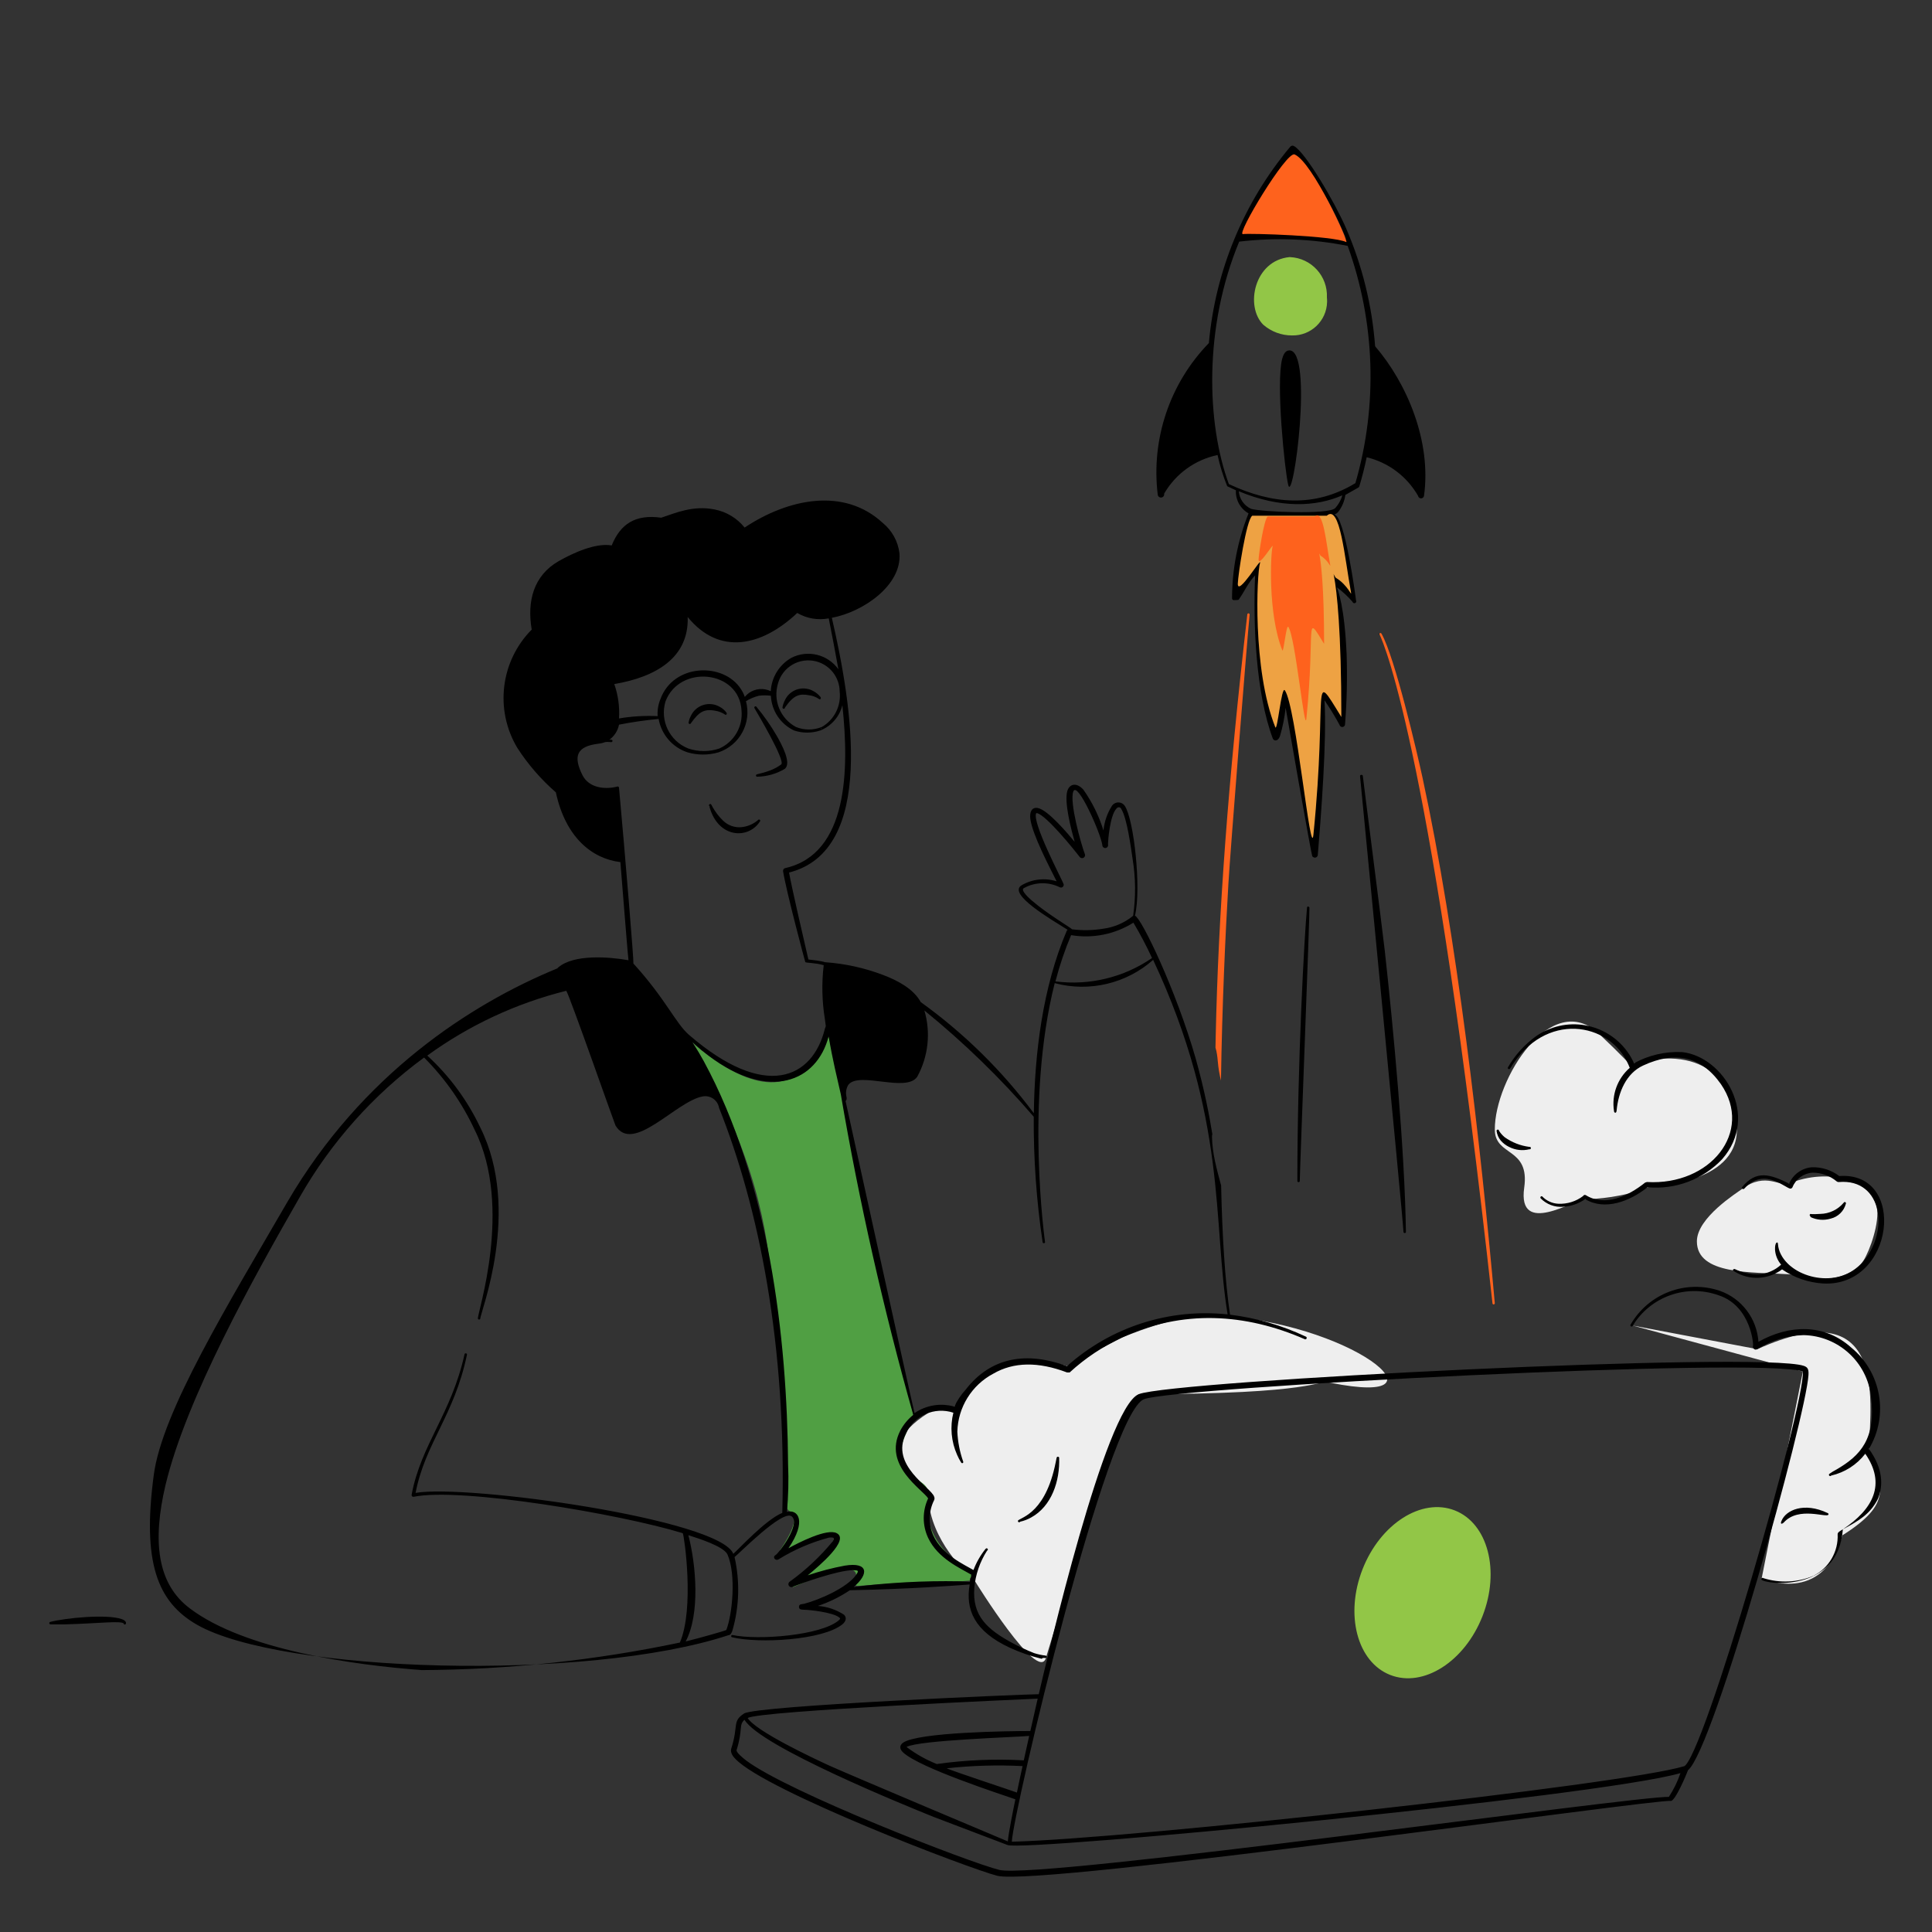 <?xml version="1.0" encoding="UTF-8"?><svg id="a" xmlns="http://www.w3.org/2000/svg" viewBox="0 0 1080 1080"><rect x="0" y="0" width="1080" height="1080" fill="#333333" stroke="none"/><path d="M533.47,786.31c2.49-3.39,6.83-9.18,14.31-14.37,17.82-17.61,48.71-8.31,48.71-8.31,0,0,37.94-19.71,30.73-15.93,0,0,30.63-13.13,49.37-12.46,78.08,2.79,138.41,52.11,67.07,37.7-8.41-1.7-6.15,6.4-107.1,6.4,0,0-14.43,22.79-51.89,147.47-4.31,14.33-39.51-42.71-39.51-42.71-5.74-5.48-24.34-22.47-26.31-46.5-.93-11.4-35.58-25.04-.07-47.68,12.78-8.15,13.06-1.39,14.7-3.62Z" fill="#eee"/><path d="M970.92,631.45c0,31.03-48.26,31.51-49.94,32.24-12.5,5.41-29.32,6.75-34.88,6.64-5.52-.11-38.01,21.44-34.05-6.45,3.23-22.76-16.37-17.25-16.44-32.42-.12-28.2,31.66-78.83,58.31-53.52s15.29,17.52,19.51,16.42c40.49-10.55,57.5,12.01,57.5,37.1Z" fill="#eee"/><path d="M1049.47,678.16c0,10.26-6.04,25.28-9.21,28.45-14.23,14.24-35.87,5.99-40.12,5.72-21.05-1.32-51.57.43-51.57-18.42,0-13.2,22.27-27.05,25.46-29.4,13.07-9.62,21.11-.78,26.11-2.89,21.62-9.14,49.33-2.1,49.33,16.54Z" fill="#eee"/><path d="M912.77,741.01l69.61,13.18c71.53-32.27,63.56,26.78,62.37,55.78,7.82,21.28,13.15,30.61-14.9,48.33-10.61,39.61-45.06,23.97-45.06,23.97l23.02-115.55" fill="#eee"/><path d="M542.27,883.57c-29.48,2.57-32.23.34-61.72,2.91-4.32.38-1.53-1.83-1.95-6.15-1.01-10.44-37.61,8.78-35.42,6.7,25.52-24.25,24.31-28.91,21.83-28.84,0,0,0,0,0,0-2.72.09-25.26,9.93-29.01,8.48,15.03-22.31,4.07-20.53,4.07-23.67,0-41.85-9.2-129.56-9.2-129.56-2.44-32.02-12.4-77.95-47.56-134.11,1.71,1.71,31.15,30.47,54.11,24.99,27-6.44,14.35-20.53,25.81-24.99,34.18,146.42,47.22,211.59,47.3,211.57,2.17-.51-8.46,15.61-7.02,23.43,2.92,15.88,17.13,10.84,15.34,23.28-2.16,14.95,5.47,24.66,8.23,28.05,3.83,4.71,9.31,9.03,17.1,12.02,4.3,1.65-3.17,3.24-1.89,5.89Z" fill="#509f43"/><path d="M68.1,905.11c-8.48-2.97-31.64-.65-40.12,1.57-.36.15-.53.56-.38.92.11.26.36.43.65.43h8.1c18.52-.49,30.83-2.11,32.78-.54,0,.36.29.65.65.65.02,0,.04,0,.06,0,.81-.11,1.3-1.94-1.73-3.02ZM760.27,433.8c0,.81,23.87,245.48,24.3,254.99.11.37.5.59.87.48.23-.07.42-.25.48-.48-.65-46.17-7.02-113.99-11.83-157.41-1.46-13.07-12.26-96.82-12.26-97.63s-1.57-.81-1.57.05h0ZM979.89,752.56s-.11,0,0,0ZM730.63,507.46c-1.46,15.01-5.4,86.4-5.4,152.87.11.37.5.59.87.48.23-.07.42-.25.48-.48,0-5.4,5.72-152.44,5.4-153.04s-1.24-.92-1.35.16h0ZM720.74,195.88c-2.32,0-3.4,2.48-4,4.75-3.56,13.61,1.46,62.69,3.4,70.52,2.75,11.12,14.26-75.6.59-75.28Z"/><path d="M650.76,275.96c6.43-11.12,17.29-18.97,29.86-21.6,1.3,5.96,3.11,11.79,5.4,17.44l4.86,2.27c-.29,5.3,2.45,10.3,7.07,12.91-6.09,15.16-9.23,31.34-9.23,47.68.13.58.71.95,1.29.81.4-.09,2.39.07,2.48-.34,3.28-4.6,5.21-9.42,9.13-13.49-1.19,27,.38,65.88,9.88,91.21.54,1.35,2.81,1.89,4-1.3,1.53-5.19,2.59-10.5,3.19-15.88.97,5.89,14.31,81.92,14.85,82.89.45.81,1.47,1.1,2.28.65.49-.28.82-.78.85-1.35,1.84-22.52,5.08-63.94,3.73-86.4,3.05,4.44,5.86,9.04,8.42,13.77.22.84,1.08,1.34,1.91,1.12.72-.19,1.21-.86,1.17-1.6,1.02-13.02,1.31-26.09.86-39.15-1.13-26.46-4.91-35.96-5.4-37.26,3.18,2.36,6.09,5.06,8.69,8.05.14.58.73.93,1.31.79.58-.14.93-.73.79-1.31-.03-.12-.08-.24-.15-.34,0-.54-6.26-47.74-12.15-47.84.88-.33,1.67-.89,2.27-1.62,2.12-2.73,3.48-5.97,3.94-9.4.59-.27,6.53-3.78,7.07-4,.37-.16.65-.48.76-.86,1.62-5.4,2.97-10.8,4.1-16.2,12.15,2.93,22.54,10.74,28.73,21.6.17.91,1.04,1.51,1.95,1.35.69-.12,1.22-.66,1.35-1.35,4.27-30.51-9.56-63.02-27.32-83.65-1.69-22.71-7.17-44.98-16.2-65.88-6.32-14.63-22.79-42.66-29.21-46.06-.7-.38-1.57-.19-2.05.43-26.01,31.07-41.88,69.36-45.47,109.73-21.88,22.51-32.39,53.73-28.57,84.89.19.98,1.15,1.62,2.13,1.43s1.62-1.15,1.43-2.13h0ZM746.34,284.06c-3.46,3.73-41.31,2.11-46.98.38-3.91-1.78-6.54-5.55-6.86-9.83,23.22,9.72,43.2,8.75,57.89,2.27-.78,2.69-2.17,5.16-4.05,7.24v-.05ZM692.72,135.07c20.21-2.38,40.68-1.58,60.64,2.38,15.41,42.64,16.92,89.07,4.32,132.62-22.79,13.88-46.6,11.83-70.74.54-12.47-33.86-14.15-87.59,5.78-135.54ZM997.12,851.11c8.37-9.34,24.3-2.32,25-4.48.1-.34-.09-.7-.43-.81,0,0,0,0,0,0-13.18-6.32-23.44-1.67-25.81,4.37-.81,1.78.05,2,1.24.92h0ZM396.69,450.6c-.43-.05-.27,0,0,0ZM723.67,86.33c11.35,12.05,20.98,27.85,28.89,47.4M694.78,130.86"/><path d="M772.31,354.31c-.15-.36-.56-.53-.92-.38-.17.07-.31.21-.38.38,3.4,6.64,30.13,72.58,63.29,374.22,0,.36.29.65.65.65s.65-.29.65-.65c-7.99-89.91-21.28-205.47-40.39-293.76-3.19-14.63-15.44-67.23-22.9-80.46Z" fill="#fe621d"/><path d="M771.13,355.07c-.05-.14-.05-.29,0-.43-.59-1.03-.59-.7,0,.43ZM1012.02,680.31c3.52,1.7,7.54,2.03,11.29.92,4.16-.98,7.45-4.18,8.53-8.32.16-.33.03-.73-.3-.89s-.73-.03-.89.3c-3.26,3.89-8.05,6.17-13.12,6.26-5.08.32-5.4,0-5.4,0-.37.11-.59.5-.48.87.07.23.25.42.48.48l-.11.38Z"/><path d="M975.08,664.44c11.34-12.64,23.38.38,25.92,0,.45-.08.84-.39,1.03-.81,1.85-4.61,6.17-7.75,11.12-8.1,4.95-.03,9.75,1.69,13.55,4.86.33.28.76.42,1.19.38,24.84-2.16,28.62,28.89,12.37,45.85-13.07,13.77-37.8,8.1-44.71-5.4-.96-1.82-1.53-3.83-1.67-5.89,0-1.46-1.84-1.24-1.62,3.4.23,3.03,1.43,5.9,3.4,8.21-3.4,3.14-7.76,5.04-12.37,5.4-4.71.12-9.38-.9-13.61-2.97-.76,0-1.67.59,0,1.46,8.26,5.07,18.77,4.57,26.51-1.24,6.75,4.63,14.62,7.35,22.79,7.88,40.12,2.32,47.36-62.86,9.18-60.05-4.39-3.35-9.81-5.09-15.34-4.91-5.59.46-10.47,3.97-12.69,9.13-10.8-5.4-18.41-7.56-26.19,1.84-.27.31-.23.78.08,1.05s.78.23,1.05-.08h0ZM1034.92,753.37c-15.07-13.66-34.83-12.91-51.95-3.29-.83-12.98-9.33-24.2-21.6-28.51-18.95-6.39-39.78,1.48-49.79,18.79-.27.28-.26.72.02.99.28.27.72.26.99-.02.09-.09.15-.2.18-.33,9.93-16.25,29.89-23.33,47.84-16.96,18.52,5.99,19.82,28.57,19.28,28.51-.15.88.45,1.72,1.33,1.86.4.07.81-.02,1.15-.24,7.74-4.85,16.63-7.55,25.76-7.83,19.53.35,35.73,15.19,37.8,34.61,2.81,23.27-5.83,32.72-19.49,40.61-1.26.65-2.46,1.39-3.62,2.21-.36.14-.54.54-.4.91s.54.54.91.4c.12-.05.23-.13.31-.23,7.58-1.73,14.32-6.04,19.06-12.2,11.72,16.96,4.48,30.89-12.53,42.23-1.62,1.03-2.86,1.62-2.92,2.7.48,9.77-4.83,18.91-13.55,23.33-8.86,3.72-18.75,4.18-27.92,1.3-.29-.26-.73-.24-.99.04-.18.19-.23.47-.14.71,1.4,2.65,42.82,8.1,45.52-28.08,8.59-4.59,15.22-8.32,19.6-17.01,3.02-7.45,2.92-16.85-5.02-27.92,11.16-18.7,6.98-42.75-9.83-56.59h0ZM844.19,597.31c19.44-32.4,55.57-26.03,66.04-2.32l.81,1.94c-6.89,6-10.21,15.11-8.8,24.14,0,1.03,1.3,1.62,1.46-.27.92-10.26,5.4-20.84,14.8-25.16,17.71-8.21,32.4-5.4,43.52,10.42,18.31,26.73-5.99,56.75-41.36,54.7l-1.03.32c-9.72,7.78-22.57,13.61-33.16,7.02-.52-.29-1.18-.11-1.47.41-.01.03-.03.05-.04.08-3.94,3-8.82,4.53-13.77,4.32-3.44-.14-6.69-1.61-9.07-4.1-.33-.2-.76-.09-.96.25-.14.24-.13.55.04.78,3.29,3.4,7.92,5.14,12.64,4.75,4.4-.25,8.65-1.73,12.26-4.27,11.07,6.64,24.95,1.24,34.88-6.64,15.59,1.45,30.98-4.34,41.74-15.71,21.17-24.3.76-57.24-22.3-59.83-9.4-.47-18.75,1.68-27,6.21-8.36-18.57-30.2-26.85-48.77-18.49-2.14.96-4.18,2.12-6.09,3.47-6.37,4.61-11.69,10.52-15.61,17.33-.43,1.08.86,1.24,1.24.65h0Z"/><path d="M843.65,641.16c3.47,1.77,7.45,2.23,11.23,1.3.37.11.76-.11.87-.48s-.11-.76-.48-.87c-.13-.04-.26-.04-.39,0-4.96-.64-9.69-2.5-13.77-5.4-1.22-1.02-2.28-2.22-3.13-3.56,0-.39-.32-.7-.7-.7-.39,0-.7.31-.7.7.26,1.98,1.06,3.85,2.32,5.4,1.32,1.52,2.93,2.75,4.75,3.62ZM454.79,386.39c-5.44-3.16-12.42-1.3-15.57,4.14-.24.41-.44.83-.63,1.26-.58,1.18-.98,2.43-1.19,3.73,0,.39.32.7.7.7.39,0,.7-.31.7-.7,4.91-7.07,8.15-7.88,13.5-6.86,1.93.23,3.78.92,5.4,2,.54.65,1.51,0,1.03-.92-1.06-1.38-2.41-2.52-3.94-3.35ZM591.36,814.34c-.92,0-.54.43-1.78,5.72-6.32,27.65-20.52,28.35-20.57,30.19,0,.39.31.7.7.71.24,0,.47-.12.6-.33,2.12-.48,4.15-1.26,6.05-2.32,11.5-6.26,16.2-20.41,15.71-33.48-.08-.32-.38-.52-.7-.49h0ZM582.5,947.5v.76c.21-.21.21-.55,0-.76ZM436.7,427.32c-1.93,1.44-4.06,2.58-6.32,3.4-6.21,2.32-8.05,1.73-7.78,2.92.05.35.38.6.74.54,0,0,.01,0,.02,0,5.36-.1,10.61-1.59,15.23-4.32,4.21-3.02-1.67-13.77-4.37-18.52-3.32-5.71-7.11-11.13-11.34-16.2-.49-.76-1.62,0-1.08.81,1.51,2.59,17.39,29.32,14.9,31.37h0ZM396.69,450.6v.7c4.86,17.23,21.6,18.09,28.13,7.88.59-.65-.49-1.51-1.03-.81-2.68,2.33-6.02,3.75-9.56,4.05-3.74.27-7.42-1.09-10.1-3.73-2.36-2.3-4.36-4.94-5.94-7.83-.32-.59-.65-1.62-1.3-1.4-.22.04-.4.18-.49.38-.11.2-.11.44,0,.65,0,0,.27,0,.27.11ZM402.25,395.08c-5.49-3.14-12.48-1.24-15.62,4.25-.21.37-.41.76-.58,1.15-.61,1.16-1,2.42-1.13,3.73.11.37.5.59.87.48.23-.07.42-.25.48-.48,4.37-6.05,7.13-8.1,13.5-6.91,1.93.29,3.77.99,5.4,2.05.49.59,1.46,0,.97-.92-1.01-1.41-2.34-2.56-3.89-3.35h0ZM804.28,849.44c-5.67-1.3-13.61,8.32-17.23,12.91-9.59,12.93-18.2,26.56-25.76,40.77-6.05,12.47,54,5.4,62.32.59,9.45-5.4-7.24-51.46-19.33-54.27ZM821.94,900.85c-7.34,4.27-63.77,11.88-59.4,2.86,2.43-5.02,32.78-53.08,41.09-51.08,9.72,2.32,24.14,44.87,18.31,48.22h0ZM551.62,866.67s.05.05,0,0Z"/><path d="M680.76,593.3c.31,3.76.91,7.25,1.77,10.74.62-41.32,2.46-81.73,4.14-109.81,1.03-17.77,10.31-134.46,11.88-150.71,0-.36-.29-.65-.65-.65s-.65.29-.65.65c-10.8,93.69-16.2,167.94-17.66,235.71-.05,2.2-.09,4.32-.13,6.4.75,2.41,1.07,4.97,1.29,7.67Z" fill="#fe621d"/><path d="M729.82,747.11h0c-13.34-6.27-27.6-10.39-42.23-12.2-2.87-19.27-4.37-44.62-4.97-72.19-2.39-8.92-4.93-17.8-5.11-27.14-.01-.58.06-1.1.19-1.58-1.57-9.86-4.39-24.81-9.34-42.41-10.8-37.8-30.35-78.62-33.91-79.7,3.67-15.07-.59-54-5.72-61.45-1.35-1.97-4.04-2.47-6.01-1.12-.44.3-.82.68-1.12,1.12-2.65,4.17-4.28,8.91-4.75,13.82-2.53-8.18-6.34-15.91-11.29-22.9-3.83-4.16-7.61-3.13-8.86.59-2.05,6.26,2.27,22.36,4.05,28.67-3.67-4.43-15.01-17.98-20.68-18.95-3.46-.59-4.59,2.48-4.1,6.16,1.19,8.91,10.8,27,14.69,34.83-6.51-2.05-13.59-1.27-19.49,2.16-8.42,4.86,16.96,19.44,25.65,24.95-.28.17-.49.44-.59.76-13.28,31.16-17.87,67.93-18.31,101.79-17.77-23.84-39.09-44.8-63.23-62.15-4.05-7.51-13.28-12.26-21.22-15.23-10.21-3.86-20.92-6.23-31.81-7.02-1.08,0-.32-.32-5.4-1.03l-4.37-.54c-2.65-11.56-9.07-39.04-10.8-48.6,48.6-12.31,35.26-93.37,23.92-142.4,17.66-3.29,39.2-18.31,37.8-36.02-.79-6.64-4.12-12.72-9.29-16.96-21.71-20.14-52.87-13.66-77.27,2.54-4.2-5.22-10.11-8.8-16.69-10.1-12.1-2.48-22.09,2-29.92,4.59-14.53-2.05-22.84,3.56-27.7,15.5-8.96-1.57-21.6,4.21-29.59,8.75-14.09,8.05-17.82,22.41-15.12,38.29-17.44,17.59-20.77,44.76-8.1,66.04,5.99,9.29,13.26,17.69,21.6,24.95,5.4,25.16,20.2,37.1,36.07,38.99.32,3.24,3.89,49.63,4.54,54.86-11.23-2-30.56-3.4-39.26,4-.2.14-.37.32-.49.54-48.47,19.91-109.34,59.3-150.98,130.64-33.26,57.4-70.07,117.36-74.66,152.62-6.48,48.6,1.86,70.77,24,83.56,46.87,27,218.16,32.02,297.27,5.94,1.19,0,1.84-1.46,2.21-2.59,3.85-13.38,4.25-27.51,1.19-41.09,1.84-1.19,27-27,32.02-22.68,5.02,4.32-7.18,20.47-9.13,21.6-1.94,1.13,0,3.51,1.78,2.32,8.72-5.39,18.18-9.46,28.08-12.1,3.51-.38,3.02.54,2.11,2.11-6.97,8.46-14.99,15.99-23.87,22.41-.82.43-1.13,1.45-.7,2.27.43.82,1.45,1.13,2.27.7,5.4-2.16,25.11-9.18,33.48-9.29,3.35,0,3.51.27,1.94,2.59-4.91,7.13-20.41,13.93-29.11,16.2-1.4.32-2.75,0-2.86,1.67-.11,1.67,1.62,1.57,2.97,1.67,2.54,0,15.82,1.35,19.49,4.27.54.43.97.65-.32,1.73-9.99,8.37-45.04,11.18-59.4,8.1-.36,0-.65.29-.65.65s.29.65.65.65c14.85,3.56,50.44,1.67,61.51-7.24,2-1.62,2.59-3.73.92-5.4-4.37-2.83-9.39-4.52-14.58-4.91,6.31-2.1,12.3-5.04,17.82-8.75,35.1-.76,57.73-2.54,67.01-3.24-2.38,13.93,2.38,26.08,22.57,35.42,5.59,2.56,11.41,4.59,17.39,6.05.33.11.68-.06.81-.38.61.04,1.22.04,1.84,0,.36-.15.53-.56.38-.92-.11-.26-.36-.43-.65-.43-2.13-.25-4.22-.7-6.26-1.35-4.25-1.69-8.39-3.62-12.42-5.78-13.82-7.51-22.3-15.07-21.06-30.73.66-7.4,3.11-14.54,7.13-20.79,1.08-.43,0-2-.86-.97-2.86,3.56-5.14,7.55-6.75,11.83-5.02-3.02-17.55-8.48-22.52-19.44-2.76-6.3-2.56-13.51.54-19.66.28-.62.28-1.33,0-1.94-1.62-5.13-24.84-17.55-15.71-35.32,4.55-10.07,15.97-15.08,26.46-11.61-1.95,7.88-1.2,16.19,2.11,23.6.63,1.46,1.37,2.87,2.21,4.21.54.81,1.4.27,1.19-.43-1.92-5.41-3.03-11.06-3.29-16.79.36-13.63,8.04-26.01,20.09-32.4,11.34-6.59,25.11-6.8,41.2-.7h1.51c8.68-7.98,18.56-14.56,29.27-19.49,33.64-15.71,68.9-13.66,102.28.97.43.09.86-.19.94-.62.09-.43-.19-.86-.62-.94ZM577.1,503.68c-1.78-1.51-6.8-6.05-4.81-7.18,6.27-3.52,13.89-3.68,20.3-.43.78.29,1.65-.12,1.94-.9.15-.41.11-.87-.1-1.26-1.03-2.75-17.77-34.45-15.17-39.37h.54c5.4,1.62,20.2,19.87,23.71,24.46.53.76,1.57.94,2.33.41.6-.42.86-1.17.64-1.87-2.11-5.4-8.8-29.27-6.48-35.15s15.23,23.22,16.2,29.97c-.05.89.64,1.65,1.54,1.7.89.05,1.65-.64,1.7-1.54,0-.16,0-.33-.05-.49v-.49c0-1.46,1.03-15.71,4.75-19.6.46-.62,1.29-.84,2-.54.29.2.52.48.65.81,3.24,5.13,5.4,21.6,6.37,28.13,1.7,10.45,1.79,21.11.27,31.59-4.81,3.94-10.63,6.45-16.79,7.24-5.73.94-11.57,1.05-17.33.32-.97-1.08-13.88-8.59-22.19-15.82ZM598.75,522.75c12.07,2.02,24.47-.46,34.83-6.97,3.81,6.41,7.29,13,10.42,19.76-15.78,10.85-35.01,15.51-54,13.07,2.28-8.82,5.2-17.46,8.74-25.86ZM459.44,406.37c-4.66,1.9-9.87,1.9-14.53,0-8.66-4.66-12.86-14.77-10.04-24.19,2.5-9.37,12.11-14.93,21.48-12.43,7.61,2.03,12.93,8.88,13.03,16.75.94,8.01-2.96,15.82-9.94,19.87ZM459.01,407.67c.03-.25-.07-.5-.27-.65h.27c.17.18.17.46,0,.65ZM384.43,344.92c17.6,21.6,41.2,16.58,61.24-2.27,5.31,3.11,11.56,4.18,17.6,3.02,1.89,9.5,3.56,18.31,5.4,28.46-5.96-8.33-17.11-11.06-26.24-6.43-6.79,3.85-11.15,10.89-11.56,18.68-3.97-1.93-8.67-1.53-12.26,1.03-3.83,2.86-.81,3.46-4.32-2.05-9.72-15.34-37.8-14.53-45.09,5.4-1.26,3.02-1.8,6.29-1.57,9.56-7.23-.34-14.47.09-21.6,1.3.42-6.52-.48-13.06-2.65-19.22,22.95-3.89,41.8-14.53,41.04-37.48ZM402.14,418.41h0c-5.64,1.92-11.75,1.92-17.39,0-10.43-4.13-15.97-15.55-12.74-26.3,7.83-20.79,41.31-17.55,42.5,5.02.86,9.01-4.11,17.57-12.37,21.28ZM346.04,440.34h0c-.03-.42-.4-.73-.81-.69-.11,0-.22.04-.32.1-7.29,1.78-15.77.49-19.28-6.37-5.4-10.8-3.24-16.2,9.02-17.66,4.1-.49,2.21-1.24,7.02-.86.92,0,1.03-1.3,0-1.35h-1.03c2.8-2.02,4.73-5.03,5.4-8.42,7.32-1.44,14.71-2.5,22.14-3.19,1.54,8.74,7.76,15.93,16.2,18.68,5.63,1.62,11.6,1.62,17.23,0,11.91-3.95,18.66-16.51,15.39-28.62,2.21-1.36,4.61-2.38,7.13-3.02,2.26-.31,4.55-.31,6.8,0,.39,8.35,5.35,15.8,12.91,19.39,4.78,1.6,9.96,1.6,14.74,0,6.13-2.45,10.71-7.69,12.31-14.09,3.83,35.75,3.29,83.11-31.97,91.04-.78.19-1.29.93-1.19,1.73,1.89,11.61,12.2,50.17,12.42,50.76s5.4.32,10.31,1.78c-1.19,10.02-.98,20.17.65,30.13.59,4.75.7,3.46,0,5.4-6.86,27.92-33.37,40.23-75.98,3.4-7.45-6.43-12.96-19.98-31.05-39.85.32-.7-4.64-61.07-8.05-98.28ZM406.09,910.95l-.16.27c-1.03.54-14.8,4.43-22.63,6.37,8.15-15.44,5.83-42.77,1.51-59.4,5.4,1.73,19.82,6.21,21.87,10.8,4.91,11.18,2.7,33.43-.59,41.96ZM437.3,845.71h0c-9.4,3.89-24.19,20.14-27.38,22.9-7.45-19.39-148.99-39.04-177.61-34.07,5.4-27.92,21.6-43.2,28.73-77.27.03-.39-.25-.73-.64-.76-.31-.03-.6.15-.71.44-7.34,33.37-24.35,50.49-29.59,78.62-.11.53.24,1.04.76,1.14.14.03.29.02.43,0,26.3-5.4,115.61,9.67,150.39,20.36.86,1.78,6.59,41.96-1.62,61.13-47.44,9.98-95.76,15.14-144.23,15.39-38.34-2.81-98.98-11.34-129.6-34.4-18.52-13.82-21.06-37.8-13.72-69.01,11.61-48.6,49.25-115.99,75.06-161.03,17.44-30.58,41.12-57.15,69.5-77.98,11.73,11.74,21.31,25.45,28.3,40.5,21.6,43.2,1.3,102.6,1.78,105.46.11.37.5.59.87.48.23-.07.42-.25.48-.48-.32-2.75,23.22-60.32,0-106.81-7.18-15.21-17.25-28.87-29.65-40.23,23.33-16.96,49.71-29.27,77.71-36.23,2.11,3.4,27,74.41,27.49,75.28,9.72,16.2,33.75-13.39,48.6-16.2,4.24-.87,8.38,1.86,9.25,6.09.02.07.03.15.04.22,22.19,55.57,37.85,132.14,35.37,226.48ZM503.23,799.76v.05c-9.88,19.39,12.74,32.99,15.61,37.8-3.28,7-3.28,15.09,0,22.09,5.4,11.45,17.77,16.85,24.08,20.52,0,1.13-.49,2.27-.65,3.35s.86.59-6.16.38c-19.69-.36-39.38.71-58.91,3.19,8.48-7.07,8.53-14.15-5.02-11.93-7,1.3-13.89,3.11-20.63,5.4,6.59-5.4,23.49-19.76,16.2-23.54-5.4-2.92-21.6,5.4-27,8.42,10.37-15.28,5.4-21.92-.86-20.36.81-8.81,1.03-17.67.65-26.51-.49-71.39-10.8-158.49-47.14-225.45-8.21-14.96-9.45-12.2,2.75-3.02,33.97,25.6,60.43,14.58,67.07-10.8,2.27,13.5,4.59,22.52,6.8,32.4,10.33,60.4,23.85,120.2,40.5,179.17-3,2.43-5.48,5.44-7.29,8.86ZM596.49,763.63v.05c-22.25-8.21-42.39-5.4-56.75,13.23-2.56,2.79-4.67,5.96-6.26,9.4-7.58-2.18-15.75-.85-22.25,3.62-1.78-7.07-37.8-170.91-38.56-174.47.76-.59.7-1.51.49-2.48-.5-2.19-.15-4.48.97-6.43,5.78-7.99,32.4,4.48,38.61-4.64,6.2-11.33,7.64-24.66,4-37.04,22.1,17.95,42.55,37.83,61.13,59.4-.15,23.49,1.51,46.96,4.97,70.2.11.37.5.59.87.48.23-.07.42-.25.48-.48,0-.54-11.29-78.84,5.4-144.88,19.36,5.15,40.02.26,55.03-13.01,41.63,88.88,33.21,147.15,41.63,198.18-32.65-3.49-65.26,7.01-89.75,28.89Z"/><path d="M619.22,471.76v.38s.16-.22,0-.38ZM1008.35,763.53c-23.76-8.26-353.05,8.26-371.79,15.82s-51.3,148.18-55.89,167.72c-7.4,0-158,6.37-164.75,10.8s-2.97,6.59-7.13,19.55c-.49,1.51,0,3.56,2.32,5.83,17.17,18.04,131.54,61.67,146.45,65.34,24.19,5.94,368.93-43.2,376.33-41.85,2.43.49,8.91-14.96,9.72-17.17,14.53-11.99,65.99-197.75,67.34-220.97.22-3.56-.7-4.37-2.59-5.08h0ZM580.07,949.56l-4.1,18.09c-12.2,0-62.64.65-71.17,6.53-2.16,1.57-1.89,3.67,0,5.4,9.13,8.64,54.59,23.38,62.8,26.24-.86,4.21-3.94,19.22-4.21,23.54,0,0-90.94-38.29-100.17-42.55s-40.72-19.06-45.25-26.41c5.99-4.1,157.73-10.64,162.11-10.85h0ZM523.7,986.11c-6.06-2.41-11.76-5.62-16.96-9.56,7.18-3.83,60.48-5.4,68.58-6.16-1.19,5.4-2,8.86-3.02,13.66-16.23-.91-32.51-.22-48.6,2.05h0ZM571.65,987.09c-1.51,6.91-2.05,9.4-3.19,14.96-1.84-.76-34.72-11.56-39.26-13.55,14.09-1.55,28.29-1.96,42.44-1.24v-.16ZM506.85,976.93v-.32c0-.32-.22.59-.27.49l.27-.16ZM933.07,1004.47c-17.28-.76-352.4,46.28-374.44,40.82-16.2-3.94-117.56-43.2-141.48-61.13-1.19-.92-5.67-4.43-5.4-5.83,3.67-11.72,1.08-13.99,4.43-16.96,8.86,14.96,89.8,47.9,105.79,54.32l41.31,15.71c9.77,3.67,330.32-27,376.11-40.23-1.61,4.75-3.82,9.26-6.59,13.45l.27-.16ZM941.5,987.3c-33.53,10.37-308.99,40.55-375.89,42.23.65-15.93,53.03-239.06,73.87-247.37,16.85-6.7,346.3-23.81,368.33-15.44,1.24,18.47-56,217.57-66.58,220.75l.27-.16Z"/><path d="M741.66,288.3h-41.65c-3.3,2.31-7.94,33.14-8.07,37.93-.22,7.7,13.76-15.81,12.41-11.47-1.78,5.69-4.34,59.38,8.53,91.73,1.18,2.96,3.46-23.19,5.33-20.62,6.3,8.64,14.45,96.08,16,80.71,8.18-81.07-2.13-94.58,15.61-65.78,0-96.36-9.92-87.82-3.17-77.87,7.11,4.27,9.1,11.13,8.56,8.16-3.58-19.53-6.12-49.59-13.55-42.79Z" fill="#eea243"/><path d="M735.03,288.72h-26.36c-2.09,1.46-5.02,20.97-5.11,24-.14,4.87,8.71-10,7.85-7.26-1.12,3.6-2.75,37.57,5.4,58.04.74,1.87,2.19-14.68,3.37-13.05,3.99,5.47,9.14,60.79,10.12,51.07,5.17-51.29-1.35-59.84,9.88-41.62,0-60.97-6.28-55.57-2-49.27,4.5,2.7,5.76,7.04,5.41,5.16-2.27-12.36-3.87-31.38-8.58-27.07Z" fill="#fe621d"/><path d="M723.67,86.33c10.04,4.18,30.72,49.84,28.89,48.98-7.59-3.57-53.87-4.99-57.78-4.45s24.34-46.42,28.89-44.53Z" fill="#fe621d"/><path d="M722.2,187.51c10.58.27,19.38-8.09,19.65-18.67.02-.85-.01-1.7-.1-2.55.54-11.92-8.68-22.02-20.59-22.56-.1,0-.2,0-.3-.01-19.76,1.89-25,27.54-14.69,37.8,4.45,3.87,10.14,6,16.04,5.99Z" fill="#92c647"/><ellipse cx="795.22" cy="890.38" rx="49.4" ry="36" transform="translate(-324.1 1305.45) rotate(-68.58)" fill="#92c647"/></svg>